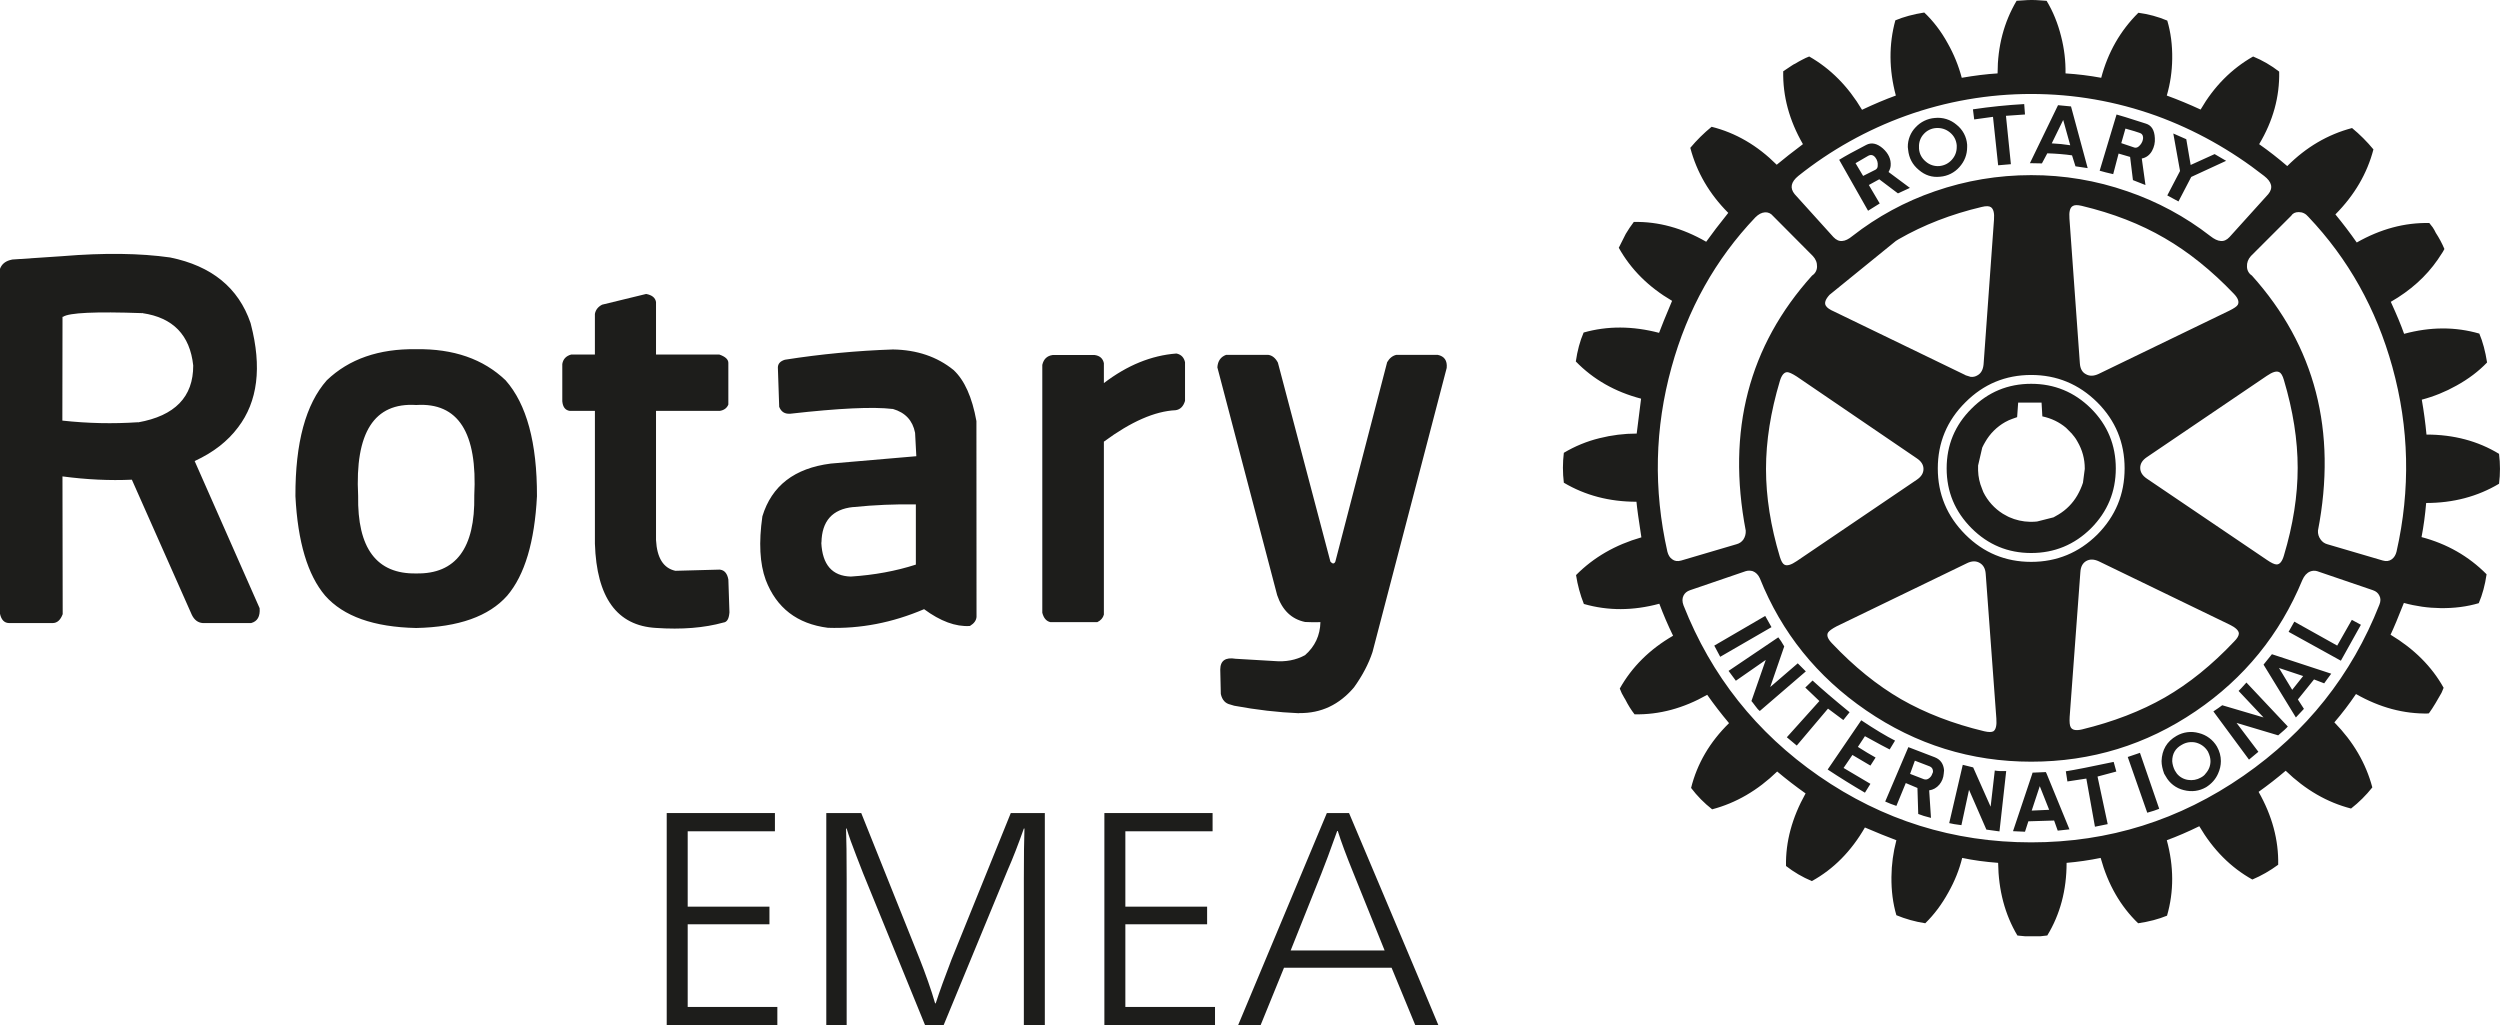 <?xml version="1.0" encoding="UTF-8"?>
<svg id="Calque_1" xmlns="http://www.w3.org/2000/svg" version="1.1" viewBox="0 0 1804.41 739.95">
  <!-- Generator: Adobe Illustrator 29.1.0, SVG Export Plug-In . SVG Version: 2.1.0 Build 142)  -->
  <defs>
    <style>
      .st0 {
        fill: #1d1d1b;
      }

      .st1 {
        isolation: isolate;
      }
    </style>
  </defs>
  <g class="st1">
    <g class="st1">
      <path class="st0" d="M481.21,586.83h78.1v13.16h-62.96v54.4h59.01v12.72h-59.01v59.67h64.71v13.16h-79.85v-153.12h0Z"/>
      <path class="st0" d="M596.38,586.83h25.23l42.34,105.74c1.75,4.39,3.69,9.58,5.81,15.58s3.84,11.33,5.16,16.01h.44c2.92-8.92,6.72-19.45,11.41-31.59l42.78-105.74h24.57v153.12h-15.14v-105.74c0-16.38.14-28.44.44-36.2h-.44c-1.9,5.41-3.88,10.75-5.92,16.01-2.05,5.26-3.95,9.87-5.7,13.82l-46.29,112.1h-13.38l-44.75-109.68c-.29-.88-1.94-5.12-4.94-12.72s-5.3-14.11-6.91-19.52h-.44c.29,7.75.44,19.82.44,36.2v105.74h-14.7v-153.12h-.01Z"/>
      <path class="st0" d="M797.1,586.83h78.1v13.16h-62.96v54.4h59.01v12.72h-59.01v59.67h64.71v13.16h-79.85v-153.12h0Z"/>
      <path class="st0" d="M957.68,586.83h16.01l23.91,56.6c21.94,51.92,35.46,84.09,40.58,96.52h-16.67l-17.11-41.46h-77.66l-16.89,41.46h-16.23l64.06-153.12h0ZM999.36,685.99l-22.38-55.5c-5.41-13.31-9.21-23.54-11.41-30.71h-.44c-5.12,14.33-8.92,24.57-11.41,30.71l-22.16,55.5h67.8Z"/>
    </g>
  </g>
  <g>
    <path class="st0" d="M45.19,184.88l-36.27,2.43c-.64.13-1.26.28-1.86.45-3.57,1.06-5.92,3.15-7.06,6.27v249.01c.96,4.36,3.13,6.59,6.5,6.66h31.63c3.17-.06,5.54-2.21,7.12-6.43l-.16-99.42c17.32,2.3,34.03,3.1,50.09,2.37l43.16,97.28s.05.11.07.16c1.79,3.75,4.42,5.76,7.9,6.04h34.97c4.54-1.22,6.58-4.8,6.11-10.73l-46.89-106.2c13.38-6.16,23.81-14.25,31.3-24.29,14.24-18.62,17.33-43.46,9.26-74.51-.08-.28-.15-.56-.22-.85-8.71-25.41-28.05-41.17-58.02-47.29-21.73-3.09-47.6-3.42-77.62-.96M102.52,226v-.22l.28.23c22.08,3.22,34.3,15.81,36.66,37.78.08,22.65-13.19,36.34-39.82,41.07v-.11c-18.13,1.22-36.35.84-54.63-1.18l.11-74.91h.4c4.33-2.96,23.33-3.84,57-2.65M660.47,312.33l.9,16.95-61.74,5.31c-26.2,3.33-42.66,16.02-49.37,38.07-2.7,18.83-1.89,34.15,2.42,45.93,7.74,20.2,22.69,31.71,44.86,34.53,23.47.8,46.61-3.68,69.43-13.44,11.8,8.71,22.78,12.76,32.93,12.14.16-.06.31-.14.46-.22,2.72-1.66,4.21-3.76,4.46-6.27l-.07-141.41c-3.11-17.26-8.63-29.56-16.55-36.89-11.86-9.6-26.42-14.53-43.73-14.8-26.11.88-52.14,3.35-77.95,7.41-3.38,1.03-5.07,2.92-5.08,5.64l.96,28.36c1.38,3.49,3.88,5.15,7.51,4.97.16.02.34.02.51,0,35.12-3.97,59.71-5.12,73.77-3.44h.29c8.92,2.59,14.25,8.31,15.98,17.17M615.67,365.98h.4c15.14-1.53,30.13-2.17,44.96-1.91v43.44c-14.43,4.66-30.08,7.54-46.94,8.63-13.46-.38-20.55-8.53-21.3-24.46l.11-.16c.28-15.46,7.87-23.98,22.77-25.54M366.09,429.93c12.62-14.84,19.78-38.77,21.47-71.8.11-38.56-7.44-66.45-22.65-83.66-16.08-15.37-37.59-22.84-64.52-22.43-26.94-.41-48.45,7.07-64.51,22.43-15.24,17.22-22.78,45.11-22.65,83.66,1.67,33.01,8.83,56.94,21.46,71.8,13.21,14.93,35.11,22.7,65.7,23.34,30.58-.64,52.48-8.41,65.7-23.34M342.32,357.79c.64,37.93-13.33,56.63-41.92,56.1-28.59.52-42.56-18.17-41.91-56.1-2.37-45.6,11.6-67.42,41.91-65.47,30.32-1.95,44.29,19.87,41.91,65.47M473.49,217.98c-.51-3.08-2.89-5.02-7.12-5.81l-31.8,7.74c-2.93,1.51-4.67,3.73-5.2,6.67v29.31h-17.1c-3.7,1.01-5.85,3.28-6.43,6.84v26.89c.36,4.17,2.17,6.49,5.41,6.95h18.13v95.76c1.22,39,15.94,59.3,44.12,60.89,18.53,1.27,34.76-.02,48.69-3.91,2.44-.27,3.85-2.51,4.23-6.71.03-.21.06-.42.07-.63l-.79-23.67c-.76-4.26-2.68-6.64-5.77-7.11-.19-.04-.38-.06-.57-.07l-31.92.86c-8.63-1.91-13.27-9.3-13.95-22.21v-93.2h45.93c3.09-.45,5.19-1.97,6.27-4.57v-30.17c-.06-2.48-2.22-4.45-6.49-5.93h-45.71v-37.91M849.62,255.28c-.19-.03-.38-.07-.57-.12-18.07,1.38-35.5,8.5-52.31,21.36v-14.41c-.73-3.39-2.93-5.35-6.6-5.86h-30.4c-4.01.55-6.5,2.93-7.45,7.11v178.9c.98,3.87,2.93,6.12,5.86,6.78h33.85c2.52-1.23,4.1-3.03,4.74-5.42v-124.84c19.56-14.45,36.83-22.01,51.8-22.71,3.31-.49,5.58-2.73,6.77-6.73v-27.91c-.73-3.31-2.63-5.37-5.7-6.16M884.98,256.12c-3.92,1.42-6.03,4.44-6.33,9.04l43.16,164.39c3.68,10.9,10.41,17.34,20.16,19.38,3.83.2,7.52.23,11.07.11-.24,9.63-3.97,17.59-11.13,23.84-6.53,3.57-13.96,4.98-22.31,4.23l-27.79-1.63c-7.33-1.22-11.02,1.37-11.07,7.74l.4,17.67c.94,4.29,3.23,6.84,6.89,7.64.89.22,1.81.5,2.77.84,16.07,2.99,31.65,4.79,46.72,5.42l.29-.11c15.64.21,28.81-5.98,39.49-18.6,6.12-8.56,10.57-17.05,13.33-25.47l53.55-205.06c.49-5.28-1.67-8.43-6.5-9.43h-29.83c-2.75.61-4.98,2.39-6.66,5.31l-37.39,143.94c-.84,1.75-2.03,1.75-3.56,0l-37.91-143.66c-1.78-3.35-4.11-5.22-7-5.59h-30.35Z"/>
    <path class="st0" d="M1713.06,107.83c-4.64-5.62-9.81-10.78-15.43-15.42-17.55,4.64-33.14,13.79-46.77,27.46-6.5-5.6-13.26-10.88-20.28-15.81,10.02-16.76,14.84-34.22,14.45-52.37-5.75-4.47-12.08-8.14-18.81-10.91-15.62,8.89-28.26,21.66-37.9,38.3-7.99-3.71-16.13-7.08-24.4-10.11,2.49-8.55,3.79-17.38,3.91-26.49.14-9.9-1.04-19.11-3.57-27.62-6.67-2.8-13.68-4.7-20.85-5.65-13.03,12.91-21.98,28.57-26.83,46.94-8.51-1.57-17.11-2.63-25.76-3.17.14-8.99-.93-17.95-3.17-26.66-2.38-9.53-5.88-18.12-10.5-25.76h-.4l-4.69-.33c-1.88-.16-3.76-.23-5.64-.23-2,0-3.88.07-5.65.23l-5.25.33c-9.15,15.41-13.74,32.88-13.74,52.42-7.98.49-16.6,1.55-25.86,3.17-2.3-8.73-5.73-17.12-10.18-24.97-4.74-8.62-10.37-16-16.89-22.14-7.9,1.24-14.85,3.13-20.85,5.64-4.77,17.4-4.67,35.5.35,54.29-7.61,2.75-15.75,6.19-24.41,10.28-10.02-16.87-22.73-29.7-38.12-38.47-1.63.6-3.37,1.41-5.25,2.43-1.61.81-3.17,1.7-4.7,2.65-.91.4-1.79.89-2.61,1.47l-6.2,4.13c-.37,17.92,4.36,35.45,14.23,52.59-7.38,5.54-13.68,10.5-18.92,14.86-13.9-13.89-29.56-23.03-47-27.4-5.59,4.57-10.74,9.66-15.37,15.2,4.64,17.65,13.77,33.3,27.4,46.94-6.51,8.13-11.82,15.08-15.93,20.85-17.18-9.91-34.59-14.67-52.25-14.3-2.12,2.79-4.06,5.67-5.82,8.65l-5.02,9.99c8.73,15.63,21.56,28.4,38.47,38.3-4.76,11.26-7.87,18.96-9.39,23.1-19.16-5.01-37.32-5.08-54.45-.22-2.64,6.13-4.52,13.11-5.64,20.89,12.65,13,28.35,21.94,47.11,26.84l-3.17,25.19c-9.07,0-18.1,1.13-26.89,3.34-9.04,2.22-17.7,5.78-25.7,10.55-.87,7.17-.87,14.41,0,21.58,15.41,9.15,32.87,13.74,52.42,13.74.37,4.24,1.56,12.82,3.55,25.7-18.79,5.38-34.51,14.46-47.16,27.23,1.13,7.26,3.01,14.22,5.65,20.85,17.4,5.01,35.55,4.95,54.46-.17,2.94,7.86,6.25,15.57,9.93,23.1-16.87,9.76-29.69,22.47-38.47,38.13.86,2.36,1.92,4.56,3.17,6.55.22.46.48.9.79,1.3,2.1,4.15,4.34,7.72,6.71,10.74,17.78.37,35.26-4.32,52.43-14.08,4.96,7.04,10.22,13.86,15.76,20.45-13.89,13.63-23.03,29.23-27.39,46.77,4.36,5.77,9.43,10.91,15.19,15.43,17.18-4.52,32.83-13.61,46.95-27.29,6.61,5.56,13.45,10.83,20.5,15.82-9.79,17.51-14.49,34.97-14.13,52.37,5.66,4.41,11.86,8.04,18.65,10.9,15.63-8.62,28.4-21.52,38.3-38.69,8.51,3.65,16.08,6.72,22.71,9.2-2.28,8.65-3.48,17.56-3.56,26.5-.11,9.9,1.06,19.1,3.56,27.62,6.63,2.74,13.57,4.69,20.85,5.81,6.4-6.25,11.97-13.7,16.73-22.37,4.52-8.02,7.82-16.29,9.93-24.8,7.76,1.66,16.4,2.85,25.93,3.57.27,19.8,4.9,37.29,13.9,52.42.37,0,.81.06,1.3.16l4.35.41h10.9l5.03-.57c9.3-15.29,13.94-32.76,13.94-52.42,8.25-.71,16.46-1.9,24.58-3.57,5.28,19.18,14.3,34.89,27.06,47.17,7.77-1.13,14.71-2.96,20.85-5.48,5.01-17.39,4.97-35.55-.16-54.45,7.49-2.75,15.31-6.12,23.45-10.11,10.01,17.02,22.77,29.85,38.29,38.47,6.51-2.75,12.73-6.31,18.65-10.67.37-17.78-4.33-35.31-14.13-52.6,6.73-4.8,13.25-9.88,19.54-15.24,14.27,13.78,30,22.87,47.18,27.28,5.71-4.46,10.86-9.58,15.36-15.26-4.63-17.4-13.76-33.04-27.4-46.94,5.59-6.51,10.8-13.34,15.6-20.45,17.13,9.75,34.59,14.44,52.36,14.05l.57-.55c1.28-1.73,2.78-4.06,4.52-6.95,1.62-2.75,2.99-5.12,4.12-7.12l.39-.78c.5-1.25.93-2.3,1.3-3.16-8.5-15.3-21.28-28.06-38.3-38.3,2.37-5.01,5.57-12.65,9.61-22.95,8.62,2.38,17.43,3.63,26.43,3.75,9.9.14,19.11-1.04,27.63-3.57,2.63-6.14,4.51-13.09,5.64-20.85-12.91-13.03-28.56-21.98-46.95-26.84,1.47-7.64,2.59-15.85,3.34-24.62,19.54,0,37.07-4.64,52.6-13.89.9-7.12.9-14.32,0-21.58-15.26-9.27-32.72-13.91-52.37-13.91-.79-8.44-1.92-16.84-3.39-25.19,8.72-2.3,17.11-5.7,24.97-10.12,8.66-4.77,16.04-10.35,22.15-16.72-1.25-8.02-3.11-14.97-5.59-20.85-17.28-5.01-35.38-4.95-54.29.17-2.15-6.14-5.35-13.84-9.61-23.1,14.17-8.14,25.45-18.26,33.84-30.4l3.72-5.65c.38-.75.77-1.44,1.14-2.08-1.71-4.06-3.79-7.96-6.21-11.64-.64-1.37-1.38-2.69-2.21-3.95-.79-1.09-1.61-2.14-2.48-3.16-17.78-.38-35.23,4.31-52.37,14.06-4.87-6.96-10.01-13.72-15.41-20.28,13.78-13.89,22.93-29.54,27.46-46.94M1653.7,155.73c1.12-1.77,2.92-2.65,5.42-2.65,2.74,0,5.05,1.12,6.94,3.38,28.81,30.32,49.04,66.44,60.66,108.36,12.17,43.95,13.18,88.41,3,133.38-.59,2.36-1.71,4.18-3.33,5.41-1.87,1.39-4.09,1.71-6.6.95l-40.17-11.8c-1.91-.54-3.57-1.74-4.69-3.39-1.38-1.84-2.06-4.1-1.91-6.39,13.89-71.88-2-133.26-47.68-184.1-2.19-1.39-3.52-3.79-3.55-6.38-.16-2.87.78-5.42,2.82-7.69l29.1-29.09M1495.91,148.79c1.24-.9,3.42-.98,6.55-.23,22.56,5.38,42.55,13.17,59.95,23.34,17.28,10.02,33.92,23.4,49.93,40.16,3.01,3.13,3.95,5.77,2.82,7.91-.6,1.13-2.65,2.56-6.16,4.29l-94.34,45.65c-3.5,1.62-6.55,1.68-9.14.16-2.64-1.35-4.09-3.97-4.35-7.85l-7.52-104.45c-.38-4.86.38-7.85,2.26-8.98M1535.33,138.05c-22.28-7.76-45.71-11.69-69.3-11.64-23.92,0-47.08,3.88-69.49,11.64-21.5,7.39-41.62,18.31-59.53,32.31-2.75,2.26-5.18,3.44-7.29,3.56-2.26.27-4.41-.68-6.44-2.83l-27.96-30.95c-3.61-4.41-2.73-8.79,2.65-13.17,23.31-18.6,49.51-33.26,77.56-43.38,29.03-10.44,59.65-15.77,90.5-15.76,30.95,0,61.09,5.25,90.39,15.76,27.79,10.13,53.7,24.59,77.73,43.38,5.65,4.36,6.65,8.75,2.99,13.17l-27.95,30.95c-2,2.15-4.13,3.09-6.39,2.83-2.14-.11-4.64-1.3-7.51-3.56-18.05-14.02-38.31-24.94-59.95-32.31M1636.23,271.2c3.99-2.74,6.94-3.61,8.81-2.59,1.36.59,2.49,2.48,3.39,5.64,6.64,22.25,9.95,43.4,9.95,63.44s-3.31,41.28-9.95,63.33c-1.24,4.25-2.99,6.38-5.24,6.38-1.51,0-3.83-1.08-6.95-3.23l-86.77-58.74c-3.16-2.15-4.74-4.72-4.74-7.74s1.58-5.54,4.74-7.69l86.77-58.81M1466.03,270.64c18.52,0,34.44,6.6,47.73,19.77,13.14,13.14,19.71,29.04,19.71,47.68s-6.56,34.44-19.71,47.74c-13.3,13.13-29.21,19.71-47.73,19.71s-34.37-6.57-47.51-19.71c-13.27-13.3-19.89-29.21-19.89-47.74s6.63-34.53,19.89-47.68c13.13-13.18,28.97-19.77,47.51-19.77M1501.55,412.83c.23-3.74,1.6-6.35,4.13-7.86,2.63-1.51,5.7-1.45,9.2.18l94.29,45.64c4.36,2.1,6.62,4.23,6.77,6.38,0,1.63-1.13,3.57-3.39,5.82-15.94,16.9-32.6,30.37-50,40.39-17.29,9.9-37.25,17.6-59.88,23.1-4.25.99-6.95.48-8.07-1.51-.76-1.25-1.03-3.81-.79-7.69l7.73-104.44M1661.76,418.64c1.36-3.13,3.23-5.18,5.65-6.16,1.6-.63,3.37-.71,5.02-.23l40.23,13.73c2.26.76,3.81,2.07,4.69,3.95,1.02,1.89,1.02,4.07,0,6.55-20.04,50.84-52.73,91.99-98.07,123.43-46.17,32.05-97.26,48.08-153.26,48.08s-107.16-15.97-153.25-47.9c-45.09-31.3-77.65-72.37-97.69-123.2-.98-2.65-.98-4.97,0-6.96.9-1.87,2.49-3.19,4.76-3.95l40.16-13.73c1.62-.49,3.31-.49,5.09,0,2.26.9,3.95,2.61,5.08,5.09,15.74,39.31,41.32,71.12,76.77,95.41,35.97,24.66,75.66,37.01,119.08,37.01s83.04-12.16,118.74-36.44c35.06-23.81,60.74-55.37,77-94.68M1311.47,192.51c-.03,2.59-1.37,4.99-3.56,6.38-45.72,50.73-61.69,112.1-47.9,184.1.11,2.38-.45,4.5-1.69,6.39-1.16,1.68-2.89,2.88-4.86,3.39l-40.05,11.81c-2.61.75-4.79.43-6.55-.96-1.63-1.13-2.75-2.94-3.4-5.42-10.13-44.97-9.13-89.35,3-133.15,11.52-41.84,31.68-77.89,60.5-108.18,2.26-2.26,4.58-3.47,6.95-3.62,2.17-.15,4.28.78,5.64,2.48l28.93,29.09c2.1,2.26,3.09,4.82,2.99,7.69M1317.84,220.7c-1.24-1.99-.35-4.63,2.66-7.91l47.86-38.87c.74-.49,1.44-.92,2.08-1.3,17.9-10.28,37.86-18.04,59.95-23.26,3.11-.76,5.31-.7,6.55.16,1.87,1.25,2.64,4.26,2.26,9.04l-7.52,104.39c-.37,3.88-1.82,6.51-4.35,7.91-1.49.95-3.27,1.35-5.02,1.13l-3.62-1.13c-.11-.15-.23-.23-.34-.23l-94.28-45.64c-3.39-1.47-5.46-2.9-6.22-4.3M1289.89,268.61c1.35,0,3.67,1.05,6.95,3.16l86.54,58.97c3.28,2.15,4.92,4.72,4.92,7.74s-1.57,5.54-4.68,7.68l-86.78,58.81c-4.03,2.75-6.98,3.62-8.88,2.61-1.24-.61-2.35-2.49-3.32-5.66-6.66-22.14-10-43.29-10-63.43s3.34-41.2,10-63.5c1.25-4.14,2.99-6.27,5.25-6.38M1419.82,406.44c3.4-1.63,6.4-1.68,9.04-.16,2.64,1.5,4.09,4.13,4.35,7.9l7.69,104.39c.37,4.9-.33,7.97-2.09,9.21-1.24.75-3.49.75-6.73,0-22.44-5.38-42.42-13.09-59.93-23.11-17.29-10.02-33.94-23.48-49.93-40.39-3.01-3.13-3.97-5.68-2.83-7.68.76-1.25,2.81-2.74,6.16-4.52l94.28-45.64M1241.59,474.05l37.01-21.4-4.53-8.09-36.77,21.42,4.29,8.07M1340.95,539.08l5.09-7.74c9.76,5.37,15.7,8.58,17.85,9.59l3.89-6.38c-6.47-3.27-14.61-8.17-24.4-14.68l-24.23,35.54c8.8,5.82,17.77,11.4,26.89,16.72l3.96-6.38-19.38-11.47,6.38-9.38,13,7.68,3.73-5.81c-3.88-2.14-8.14-4.71-12.78-7.68M1308.25,491.17l-5.26,5.09,10.18,9.72-23.5,26.15,7.17,5.99,22.54-26.67,11.07,8.25,4.52-5.64c-11.03-9.01-19.93-16.63-26.72-22.88M1287.8,466.55c-1.63-2.87-3.05-5.05-4.29-6.55l-35.89,24.22c1.13,1.62,2.89,3.99,5.26,7.12l21.58-15.02-10.34,29.66c.38.37,1.32,1.59,2.83,3.62,1.14,1.62,2.2,2.81,3.22,3.56l33.21-28.58-5.82-5.82-19.88,17.12,10.11-29.31M1448.01,556.53c-3.62.11-6.37-.02-8.25-.39l-3,26.1-12.6-28.36-7.51-1.86-9.78,42.08c1.88.49,4.82.98,8.81,1.47l5.49-25.53,12.53,28.74,9.45,1.3,4.85-43.56M1396.54,546.6l-19.15-7.35-16.72,39.27c2.63,1.19,5.33,2.24,8.07,3.15l6.78-16.49,8.42,3.55.57,18.76c2.14.9,5.21,1.85,9.2,2.83l-1.3-19.88c2.87-.38,5.32-1.76,7.35-4.13,1.87-2.27,2.93-4.9,3.16-7.91l.23-2.43c-.38-4.64-2.58-7.76-6.62-9.37M1392.81,553.14c1.36.64,2.1,1.58,2.26,2.83.22.83.07,1.71-.4,2.43-.4,1.38-1.26,2.57-2.43,3.39-1.07.86-2.51,1.08-3.79.57l-9.76-3.78v-.18l3.39-9.37,10.73,4.12M1544.54,543.37l-8.81,2.99,14.08,40.23c3.64-1.01,6.52-1.95,8.63-2.83l-13.9-40.39M1527.49,556.86l-1.92-6.95c-16.76,3.54-28.26,5.81-34.53,6.78l1.14,7.34,13.66-2.08,6.22,34.75,9.2-1.87-7.34-34.34,13.56-3.62M1466.99,557.66l-.16.73-13.91,41.53,8.65.39,2.43-7.52,18.59-.56,2.59,7.29,8.48-.91-16.49-40.22-.57-1.13-9.61.41M1472.24,567.44l6.77,17.05-12.6.57,5.82-17.63M1560.14,549.36c0,2.64.62,5.65,1.86,9.04l1.12,1.87c2.72,5.02,7.44,8.65,13,9.99,5.76,1.47,11.16.77,16.16-2.08,3.99-2.52,6.86-5.78,8.63-9.78,1.36-3.01,2.04-6.03,2.04-9.04,0-3.62-.94-7.12-2.83-10.5-2.86-4.9-7.6-8.43-13.11-9.77-5.44-1.53-11.27-.78-16.15,2.08-6.9,3.99-10.47,10.05-10.73,18.2M1567.83,549.36c0-5.36,2.3-9.29,6.94-11.81,3.11-1.86,6.83-2.41,10.34-1.53,3.65,1.02,6.48,3.14,8.47,6.38,1.25,2.52,1.87,4.84,1.87,6.95,0,3.39-1.19,6.4-3.56,9.04-.65,1.01-1.78,1.95-3.39,2.83-2.79,1.6-6.04,2.2-9.21,1.69-3.16-.44-6.05-2.05-8.08-4.52l-1.47-2.26c-1.09-2.11-1.74-4.41-1.92-6.77M1621.38,492.65c-3.13,3.5-5.01,5.51-5.65,6.04l18.02,19.14-29.83-8.81c-1.62,1.25-3.75,2.73-6.38,4.45l25.7,34.8,6.78-5.65-15.76-20.85,30.05,8.98c3.73-3.12,6.04-5.24,6.95-6.38l-29.88-31.74M1679.79,490.04c1.61-2.15,2.56-3.41,2.81-3.79l-42.81-14.06-6.05,7.51,23.34,38.13,5.81-6.21-4.36-6.77,11.64-14.47,7.34,2.83,2.27-3.17M1662.33,487.95l-7.9,9.94-9.55-15.76,17.45,5.81M1704.02,450.95l-6.55-3.56-10.56,18.58-30.95-17.29-4.13,7.35,37.73,20.85,14.46-25.93M1509.24,294.87c-12.01-11.9-26.42-17.85-43.21-17.85s-31.1,5.94-42.99,17.85c-12,11.9-18.02,26.3-18.02,43.21s6.02,31.2,18.02,43.22c11.9,11.89,26.23,17.84,42.99,17.84s31.2-5.94,43.21-17.84c11.9-12.02,17.87-26.42,17.87-43.22s-5.96-31.31-17.87-43.21M1495.91,313.68c.86.98,1.68,2.04,2.43,3.17l1.12,1.92c3.5,5.98,5.25,12.43,5.25,19.31v.41l-1.3,9.93c-1.02,3.13-2.39,6.19-4.12,9.2-3.28,5.65-7.94,10.38-13.55,13.74-1.25.72-2.44,1.38-3.57,2.04l-11.81,2.99c-1.31.15-2.63.23-3.95.23h-1.3c-5.18-.11-10.29-1.26-15.02-3.39l-1.14-.57c-1.12-.63-2.25-1.26-3.39-1.87-6.03-3.8-10.9-9.19-14.06-15.58-.35-.82-.67-1.65-.96-2.49-1.75-4.16-2.71-8.6-2.83-13.11v-3.62l2.99-12.93c.64-1.39,1.34-2.71,2.09-3.96,3.42-6.05,8.42-11.05,14.47-14.46,1.73-.98,3.53-1.79,5.42-2.43l3.21-1.13.74-10.5h16.89l.57,9.94c6.51,1.39,12.21,4.14,17.11,8.25l4.3,4.35c.18.15.32.35.4.57M1358.97,107.1c-4.25-3.66-8.27-4.49-12.03-2.49-8.75,4.52-15.23,8.1-19.49,10.73l20.85,36.77,8.42-5.25-7.86-13.33,7.52-4.13,13.5,10.18,8.63-3.97-15.41-11.47c.9-1.61,1.41-3.12,1.52-4.51.37-4.64-1.51-8.82-5.65-12.54M1355.25,119.64c.07,1.15-.52,2.24-1.52,2.82l-8.99,4.52-5.48-9.2,9.04-5.26c1.99-1.12,3.75-.75,5.25,1.14,1.35,1.69,1.96,3.84,1.71,5.98M1424.9,86.2l13.57-1.87,3.72,34.97,9.2-.79-3.56-34.92,13.74-.96-.57-7.51c-12.38.7-24.73,1.96-37,3.79l.9,7.29M1382.64,91.84c-3.69,3.83-5.72,8.97-5.65,14.29l.23,2.04c.6,5.91,3.16,10.73,7.69,14.46,4.52,3.92,9.66,5.55,15.41,4.92,5.36-.42,10.35-2.92,13.9-6.95,3.72-4.14,5.59-8.96,5.59-14.46v-1.69c-.39-5.69-3.19-10.95-7.69-14.46-4.31-3.7-9.95-5.45-15.59-4.85-5.31.4-10.28,2.8-13.89,6.72M1385.07,107.27v-1.13c-.18-3.45,1.04-6.83,3.39-9.37,2.31-2.6,5.56-4.17,9.04-4.36,3.76-.22,7.08.85,9.95,3.22s4.48,5.44,4.85,9.2v1.3c0,3.5-1.19,6.58-3.56,9.21-2.38,2.64-5.37,4.14-8.97,4.52-3.56.29-7.09-.87-9.78-3.22-3.01-2.49-4.64-5.62-4.92-9.38M1555.28,99.59c-.27-5.65-2.39-9.1-6.38-10.34-12.54-4.03-19.62-6.23-21.25-6.61l-12.19,40.57c2.48.75,5.74,1.58,9.77,2.48l3.9-14.86,8.31,2.43,2.04,16.73,9.04,3.56-2.66-19.15c3.17-.6,5.62-2.41,7.35-5.42,1.61-2.9,2.31-6.03,2.08-9.37M1543.99,95.8c1.87.49,2.83,1.75,2.83,3.79-.12,1.84-.81,3.52-2.09,5.02-1.35,1.65-2.74,2.3-4.12,1.92l-9.55-3.22,3-10.5c5.37,1.51,8.7,2.51,9.93,3M1494.78,76.82l-9.37-.9-20.29,41.85,8.66.17,3.89-7.28c6.67.22,12.62.71,17.85,1.47l2.48,7.91,8.81,1.3-12.03-44.52M1489.14,86.59l5.08,18.24c-4.42-.7-8.87-1.15-13.34-1.35l8.26-16.89M1577.99,100.49l-9.38-4.13,4.86,27.06-9.2,17.63,8.07,4.35,9.21-17.69,25.19-11.63c-3.66-2.12-6.43-3.73-8.31-4.86l-17.29,7.85-3.16-18.58h.01Z"/>
  </g>
</svg>